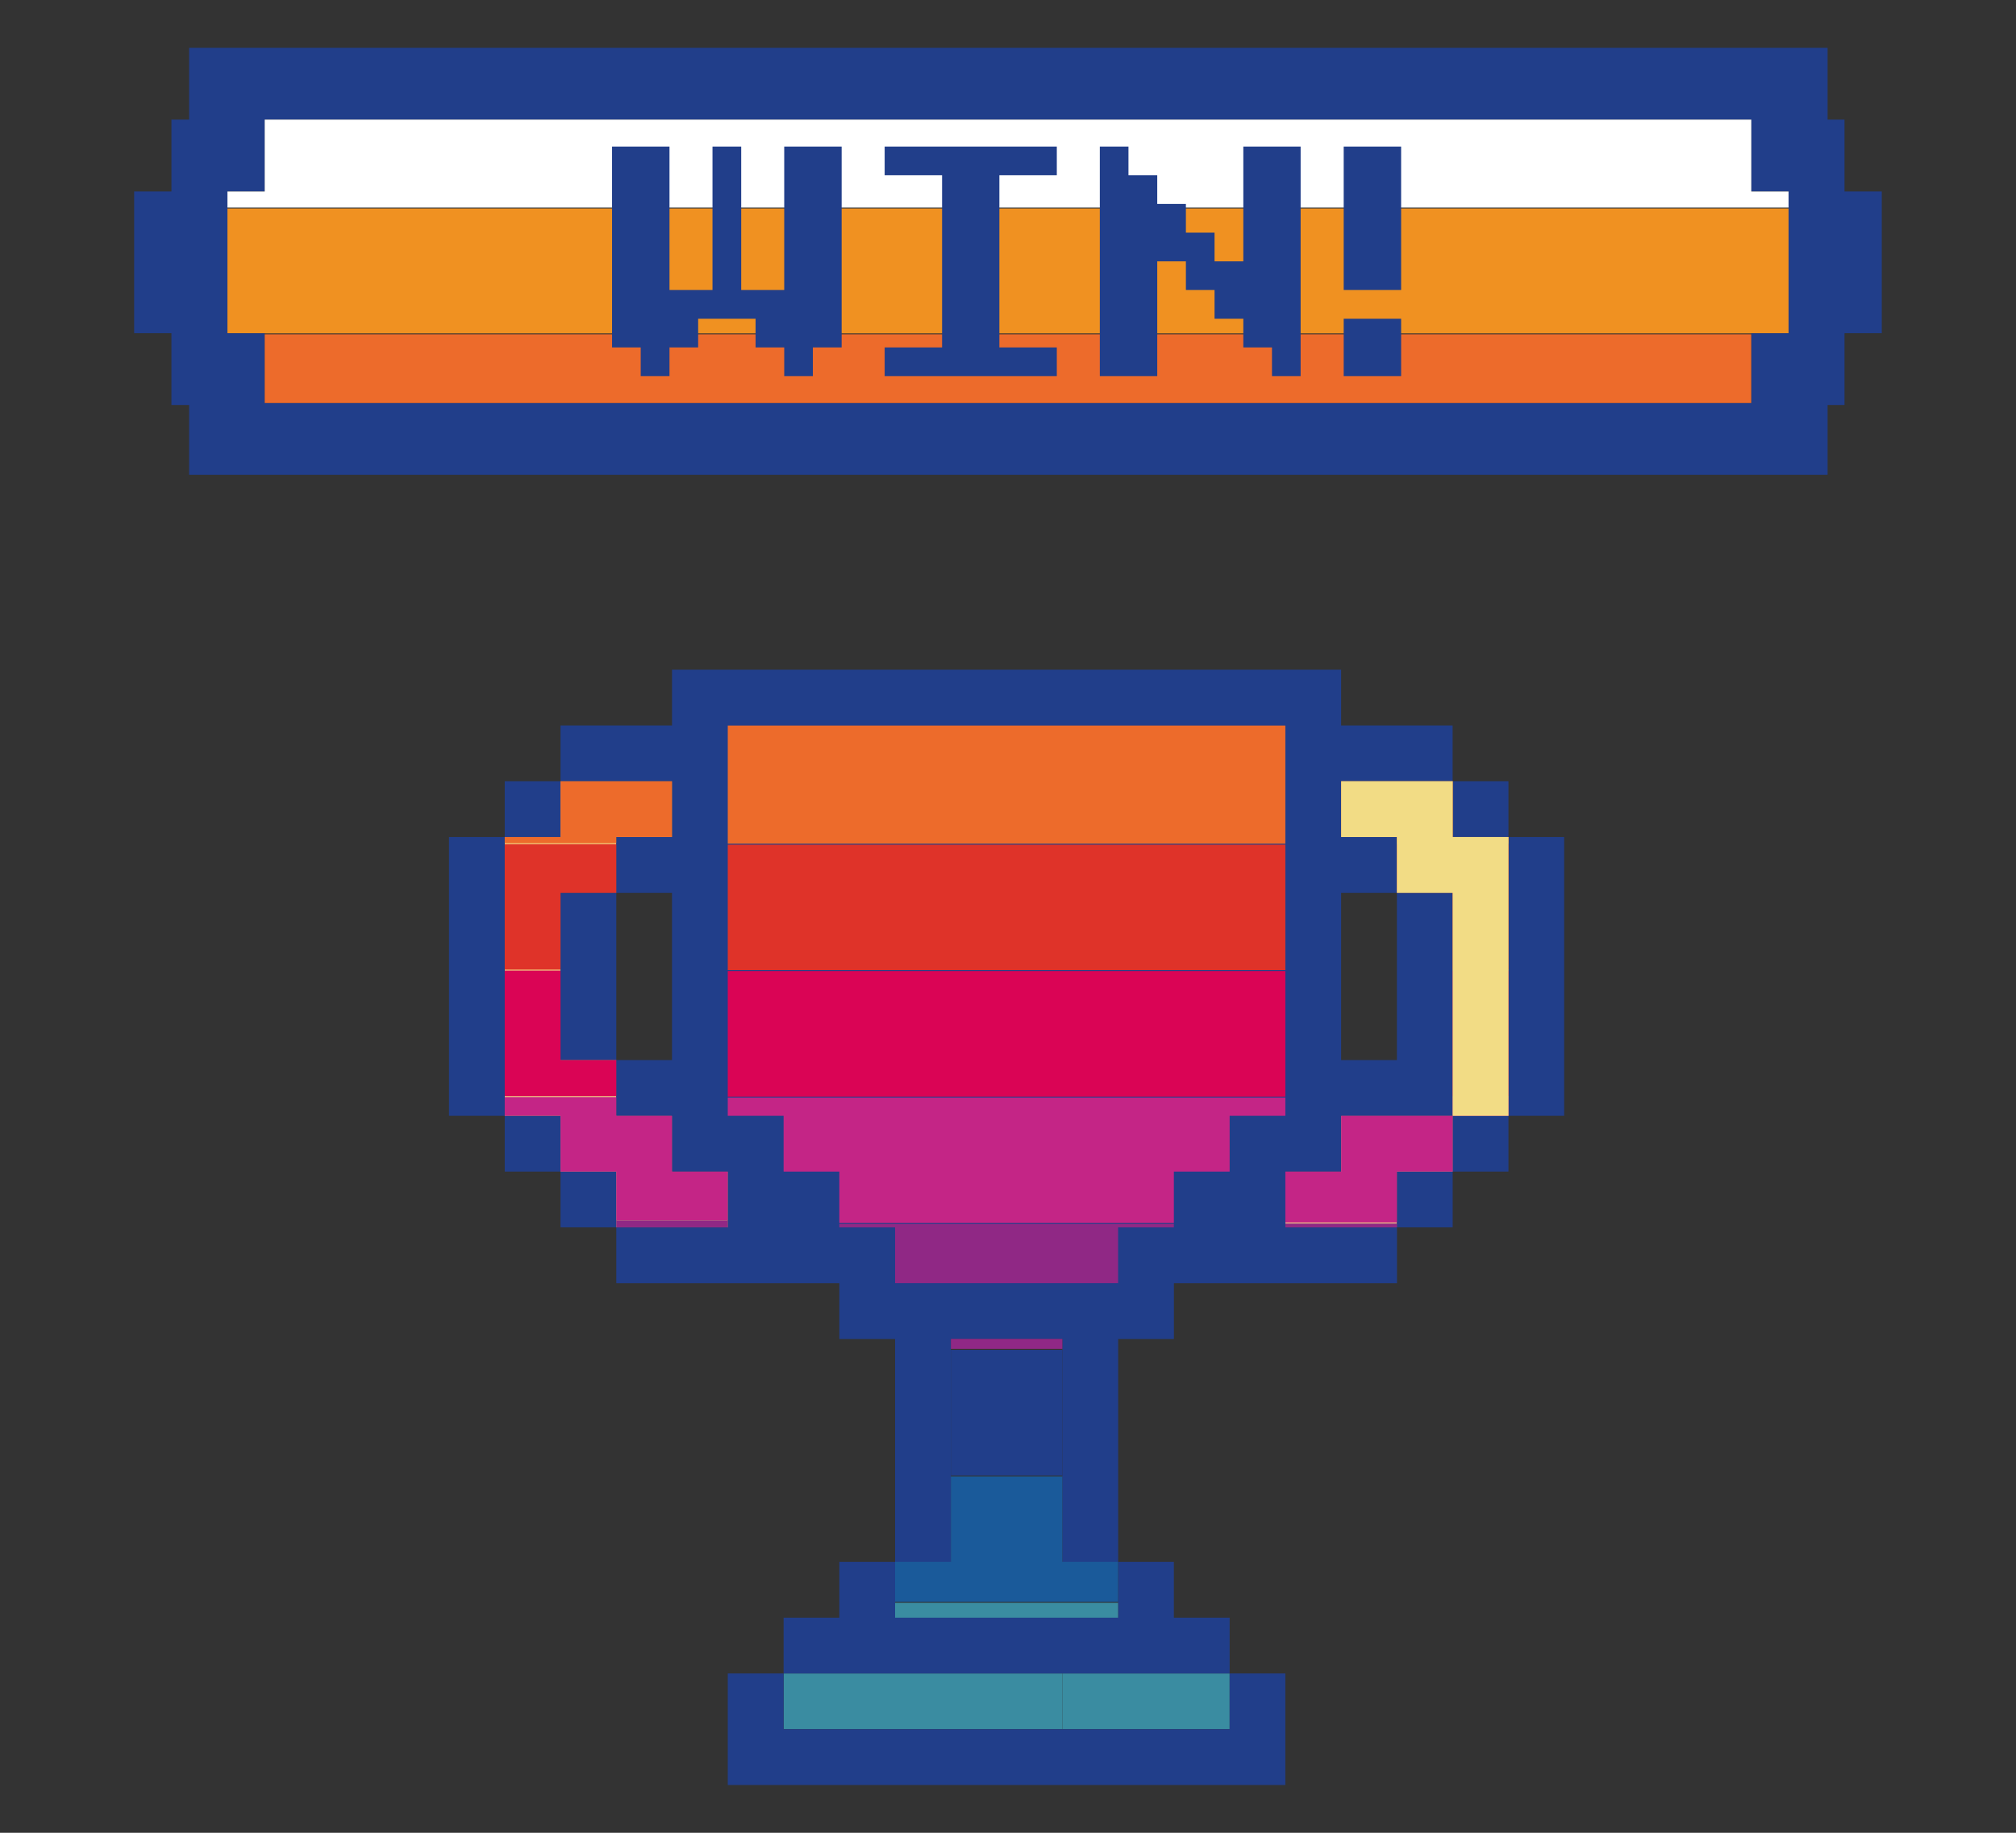 <svg xmlns="http://www.w3.org/2000/svg" id="a" viewBox="0 0 330 300"><rect x="0" y="0" width="330" height="300" fill="#333333" stroke="none"/><defs><style>.b{fill:none;}.c{fill:#f09121;}.d{fill:#da0455;}.e{fill:#902885;}.f{fill:#c42586;}.g{fill:#ed6b2b;}.h{fill:#fff;}.i{fill:#213e8a;}.j{fill:#df3329;}.k{fill:#f2dc85;}.l{fill:#1a5a9a;}.m{fill:#3a8ca1;}</style></defs><path class="i" d="M21.96,43.1v11.43h6.1v11.76h2.9v11.43h268.2v-11.43h2.77v-11.76h6.1v-23.19h-6.1v-11.76h-2.77V7.82H30.96v11.76h-2.9v11.76h-6.1v11.76ZM37.23,43.1v-11.76h6.1v-11.76h243.33v11.76h6.1v23.19h-6.1v11.43H43.33v-11.43h-6.1v-11.43Z"></path><rect class="b" x="37.23" y="33.98" width="255.54" height=".15"></rect><rect class="b" x="43.33" y="54.56" width="243.33" height=".15"></rect><polygon class="h" points="286.67 19.58 43.33 19.58 43.33 31.34 37.23 31.34 37.23 33.98 292.77 33.98 292.77 31.34 286.67 31.34 286.67 19.58"></polygon><polygon class="c" points="37.23 42.78 37.23 43.1 37.23 54.53 43.33 54.53 43.33 54.56 286.67 54.56 286.67 54.53 292.77 54.53 292.77 43.1 292.77 42.78 292.77 34.13 37.23 34.13 37.23 42.78"></polygon><rect class="g" x="43.33" y="54.71" width="243.33" height="11.26"></rect><polygon class="i" points="104.88 61.56 109.59 61.56 109.59 56.87 114.28 56.87 114.28 52.17 123.68 52.17 123.68 56.87 128.37 56.87 128.37 61.56 133.06 61.56 133.06 56.87 137.77 56.87 137.77 23.99 128.37 23.99 128.37 47.47 121.33 47.47 121.33 23.99 116.63 23.99 116.63 47.47 109.59 47.47 109.59 23.99 100.19 23.99 100.19 56.87 104.88 56.87 104.88 61.56"></polygon><polygon class="i" points="172.99 56.87 163.59 56.87 163.59 28.68 172.99 28.68 172.99 23.99 144.81 23.99 144.81 28.68 154.21 28.68 154.21 56.87 144.81 56.87 144.81 61.56 172.99 61.56 172.99 56.87"></polygon><polygon class="i" points="189.43 42.78 194.12 42.78 194.12 47.47 198.81 47.47 198.81 52.17 203.52 52.17 203.52 56.87 208.21 56.87 208.21 61.56 212.9 61.56 212.9 23.99 203.52 23.99 203.52 42.78 198.81 42.78 198.81 38.08 194.12 38.08 194.12 33.38 189.43 33.38 189.43 28.68 184.72 28.68 184.72 23.99 180.03 23.99 180.03 61.56 189.43 61.56 189.43 42.78"></polygon><rect class="i" x="219.95" y="52.17" width="9.4" height="9.39"></rect><rect class="i" x="219.95" y="23.99" width="9.4" height="23.48"></rect><polygon class="m" points="183.02 273.92 173.9 273.92 173.9 283.04 183.02 283.04 192.15 283.04 201.28 283.04 201.28 273.92 192.15 273.92 183.02 273.92"></polygon><polygon class="m" points="155.65 283.04 164.77 283.04 173.9 283.04 173.9 273.92 164.77 273.92 155.65 273.92 146.52 273.92 146.52 283.04 155.65 283.04"></polygon><polygon class="k" points="237.79 137.01 237.79 127.88 228.66 127.88 219.54 127.88 219.54 137.01 228.66 137.01 228.66 146.14 237.79 146.14 237.79 155.26 237.79 164.39 237.79 173.52 237.79 182.64 246.92 182.64 246.92 173.52 246.92 164.39 246.92 155.26 246.92 146.14 246.92 137.01 237.79 137.01"></polygon><polygon class="k" points="219.54 182.64 219.54 191.77 210.4 191.77 210.4 200.9 219.54 200.9 228.66 200.9 228.66 191.77 237.79 191.77 237.79 182.64 228.66 182.64 219.54 182.64"></polygon><polygon class="m" points="137.39 283.04 146.52 283.04 146.52 273.92 137.39 273.92 128.27 273.92 128.27 283.04 137.39 283.04"></polygon><polygon class="k" points="201.28 118.76 192.15 118.76 183.02 118.76 173.9 118.76 164.77 118.76 155.65 118.76 146.52 118.76 137.39 118.76 128.27 118.76 119.13 118.76 119.13 127.88 119.13 137.01 119.13 146.14 119.13 155.26 119.13 164.39 119.13 173.52 119.13 182.64 128.27 182.64 128.27 191.77 137.39 191.77 137.39 200.9 146.52 200.9 146.52 210.03 155.65 210.03 164.77 210.03 173.9 210.03 183.02 210.03 183.02 200.9 192.15 200.9 192.15 191.77 201.28 191.77 201.28 182.64 210.4 182.64 210.4 173.52 210.4 164.39 210.4 155.26 210.4 146.14 210.4 137.01 210.4 127.88 210.4 118.76 201.28 118.76"></polygon><polygon class="k" points="110 191.77 110 182.64 100.88 182.64 100.88 173.52 91.75 173.52 91.75 164.39 91.75 155.26 91.75 146.14 100.88 146.14 100.88 137.01 110 137.01 110 127.88 100.88 127.88 91.75 127.88 91.75 137.01 91.75 137.01 82.62 137.01 82.62 146.14 82.62 155.26 82.62 164.39 82.62 173.52 82.62 182.64 91.75 182.64 91.75 191.77 100.88 191.77 100.88 200.9 110 200.9 119.13 200.9 119.13 191.77 110 191.77"></polygon><polygon class="i" points="246.92 155.26 246.92 164.39 246.92 173.52 246.92 182.64 256.04 182.64 256.04 173.52 256.04 164.39 256.04 155.26 256.04 146.14 256.04 145.96 256.04 137.01 246.92 137.01 246.92 146.14 246.92 155.26"></polygon><rect class="i" x="237.79" y="182.64" width="9.13" height="9.13"></rect><rect class="i" x="237.79" y="127.88" width="9.13" height="9.13"></rect><rect class="i" x="228.66" y="191.77" width="9.13" height="9.13"></rect><path class="i" d="M110,127.88v9.13h-9.13v9.13h9.13v27.38h-9.13v9.13h9.13v9.13h9.13v9.13h-18.25v9.13h36.51v9.13h9.13v36.51h9.13v-36.51h18.25v36.51h9.13v-36.51h9.13v-9.13h36.51v-9.13h-18.26v-9.13h9.13v-9.13h18.25v-36.51h-9.13v27.38h-9.13v-27.38h9.13v-9.13h-9.13v-9.13h18.25v-9.13h-18.25v-9.13h-109.53v9.13h-18.25v9.13h18.25Z"></path><polygon class="i" points="192.15 283.04 183.02 283.04 173.9 283.04 164.77 283.04 155.65 283.04 146.52 283.04 137.39 283.04 128.27 283.04 128.27 273.92 119.13 273.92 119.13 283.04 119.13 285.62 119.13 292.18 128.27 292.18 137.39 292.18 146.52 292.18 155.65 292.18 164.77 292.18 173.9 292.18 183.02 292.18 192.15 292.18 201.28 292.18 210.4 292.18 210.4 285.62 210.4 283.04 210.4 273.92 201.28 273.92 201.28 283.04 192.15 283.04"></polygon><polygon class="i" points="173.9 264.79 164.77 264.79 155.65 264.79 146.52 264.79 146.52 255.66 137.39 255.66 137.39 264.79 128.27 264.79 128.27 273.92 137.39 273.92 146.52 273.92 155.65 273.92 164.77 273.92 173.9 273.92 183.02 273.92 192.15 273.92 201.28 273.92 201.28 264.79 192.15 264.79 192.15 255.66 183.02 255.66 183.02 264.79 173.9 264.79"></polygon><rect class="i" x="91.75" y="191.77" width="9.13" height="9.13"></rect><polygon class="i" points="100.88 173.52 100.88 164.39 100.88 155.26 100.88 146.14 91.75 146.14 91.75 155.26 91.75 164.39 91.75 173.52 100.88 173.52"></polygon><rect class="i" x="82.62" y="182.64" width="9.13" height="9.13"></rect><rect class="i" x="82.62" y="127.88" width="9.13" height="9.13"></rect><polygon class="i" points="73.5 155.26 73.5 164.39 73.5 173.52 73.5 182.64 82.62 182.64 82.62 173.52 82.62 164.39 82.62 155.26 82.62 146.14 82.62 137.01 73.5 137.01 73.5 145.96 73.5 146.14 73.5 155.26"></polygon><rect class="b" x="119.13" y="179.5" width="91.27" height=".15"></rect><rect class="b" x="119.13" y="158.8" width="91.27" height=".15"></rect><rect class="b" x="137.39" y="200.19" width="54.76" height=".15"></rect><rect class="b" x="119.13" y="138.1" width="91.27" height=".15"></rect><polygon class="g" points="192.15 118.76 183.02 118.76 173.9 118.76 164.77 118.76 155.65 118.76 146.52 118.76 137.39 118.76 128.27 118.76 119.13 118.76 119.13 127.88 119.13 137.01 119.13 138.1 210.4 138.1 210.4 137.01 210.4 127.88 210.4 118.76 201.28 118.76 192.15 118.76"></polygon><polygon class="j" points="119.13 146.14 119.13 155.26 119.13 158.8 210.4 158.8 210.4 155.26 210.4 146.14 210.4 138.26 119.13 138.26 119.13 146.14"></polygon><polygon class="d" points="119.13 164.39 119.13 173.52 119.13 179.5 210.4 179.5 210.4 173.52 210.4 164.39 210.4 158.95 119.13 158.95 119.13 164.39"></polygon><polygon class="f" points="119.13 182.64 128.27 182.64 128.27 191.77 137.39 191.77 137.39 200.19 192.15 200.19 192.15 191.77 201.28 191.77 201.28 182.64 210.4 182.64 210.4 179.65 119.13 179.65 119.13 182.64"></polygon><polygon class="e" points="137.39 200.9 146.52 200.9 146.52 210.03 155.65 210.03 164.77 210.03 173.9 210.03 183.02 210.03 183.02 200.9 192.15 200.9 192.15 200.35 137.39 200.35 137.39 200.9"></polygon><rect class="b" x="155.65" y="220.81" width="18.25" height=".15"></rect><rect class="b" x="155.65" y="241.51" width="18.25" height=".15"></rect><rect class="b" x="146.52" y="262.21" width="36.51" height=".15"></rect><polygon class="e" points="155.65 219.16 155.65 220.81 173.9 220.81 173.9 219.16 164.77 219.16 155.65 219.16"></polygon><polygon class="i" points="155.65 228.28 155.65 237.41 155.65 241.51 173.9 241.51 173.9 237.41 173.9 228.28 173.9 220.97 155.65 220.97 155.65 228.28"></polygon><polygon class="l" points="155.65 246.54 155.65 255.66 146.52 255.66 146.52 262.21 183.02 262.21 183.02 255.66 173.9 255.66 173.9 246.54 173.9 241.66 155.65 241.66 155.65 246.54"></polygon><polygon class="m" points="146.52 264.79 155.65 264.79 164.77 264.79 173.9 264.79 183.02 264.79 183.02 262.36 146.52 262.36 146.52 264.79"></polygon><rect class="b" x="210.4" y="200.12" width="18.26" height=".15"></rect><polygon class="f" points="219.54 182.64 219.54 191.77 210.4 191.77 210.4 200.12 228.66 200.12 228.66 191.77 237.79 191.77 237.79 182.64 228.66 182.64 219.54 182.64"></polygon><polygon class="e" points="210.4 200.9 219.54 200.9 228.66 200.9 228.66 200.27 210.4 200.27 210.4 200.9"></polygon><rect class="b" x="237.79" y="158.72" width="9.13" height=".15"></rect><rect class="b" x="228.66" y="138.03" width="18.25" height=".15"></rect><rect class="b" x="237.79" y="179.42" width="9.13" height=".15"></rect><polygon class="g" points="237.79 127.88 228.66 127.88 219.54 127.88 219.54 137.01 228.66 137.01 228.66 138.03 246.92 138.03 246.92 137.01 237.79 137.01 237.79 127.88"></polygon><polygon class="j" points="228.66 146.14 237.79 146.14 237.79 155.26 237.79 158.72 246.92 158.72 246.92 155.26 246.92 146.14 246.92 138.18 228.66 138.18 228.66 146.14"></polygon><polygon class="d" points="237.79 164.39 237.79 173.52 237.79 179.42 246.92 179.42 246.92 173.52 246.92 164.39 246.92 158.87 237.79 158.87 237.79 164.39"></polygon><rect class="f" x="237.79" y="179.57" width="9.13" height="3.07"></rect><polygon class="k" points="237.79 137.01 237.79 127.88 228.66 127.88 219.54 127.88 219.54 137.01 228.66 137.01 228.66 146.14 237.79 146.14 237.79 155.26 237.79 164.39 237.79 173.52 237.79 182.64 246.92 182.64 246.92 173.52 246.92 164.39 246.92 155.26 246.92 146.14 246.92 137.01 237.79 137.01"></polygon><rect class="b" x="82.62" y="158.72" width="9.13" height=".15"></rect><rect class="b" x="82.62" y="138.03" width="18.25" height=".15"></rect><rect class="b" x="82.62" y="179.42" width="18.25" height=".15"></rect><polygon class="g" points="91.75 127.88 91.75 137.01 82.62 137.01 82.62 138.03 100.88 138.03 100.88 137.01 110 137.01 110 127.88 100.88 127.88 91.75 127.88"></polygon><polygon class="j" points="82.62 146.14 82.62 155.26 82.62 158.72 91.75 158.72 91.75 155.26 91.75 146.14 100.88 146.14 100.88 138.18 82.62 138.18 82.62 146.14"></polygon><polygon class="d" points="82.62 164.39 82.62 173.52 82.62 179.42 100.88 179.42 100.88 173.52 91.75 173.52 91.75 164.39 91.75 158.87 82.62 158.87 82.62 164.39"></polygon><polygon class="f" points="82.62 182.64 91.75 182.64 91.75 191.77 100.88 191.77 100.88 199.76 119.13 199.76 119.13 191.77 110 191.77 110 182.64 100.88 182.64 100.88 179.57 82.62 179.57 82.62 182.64"></polygon><polygon class="e" points="100.88 200.9 110 200.9 119.13 200.9 119.13 199.76 100.88 199.76 100.88 200.9"></polygon></svg>
